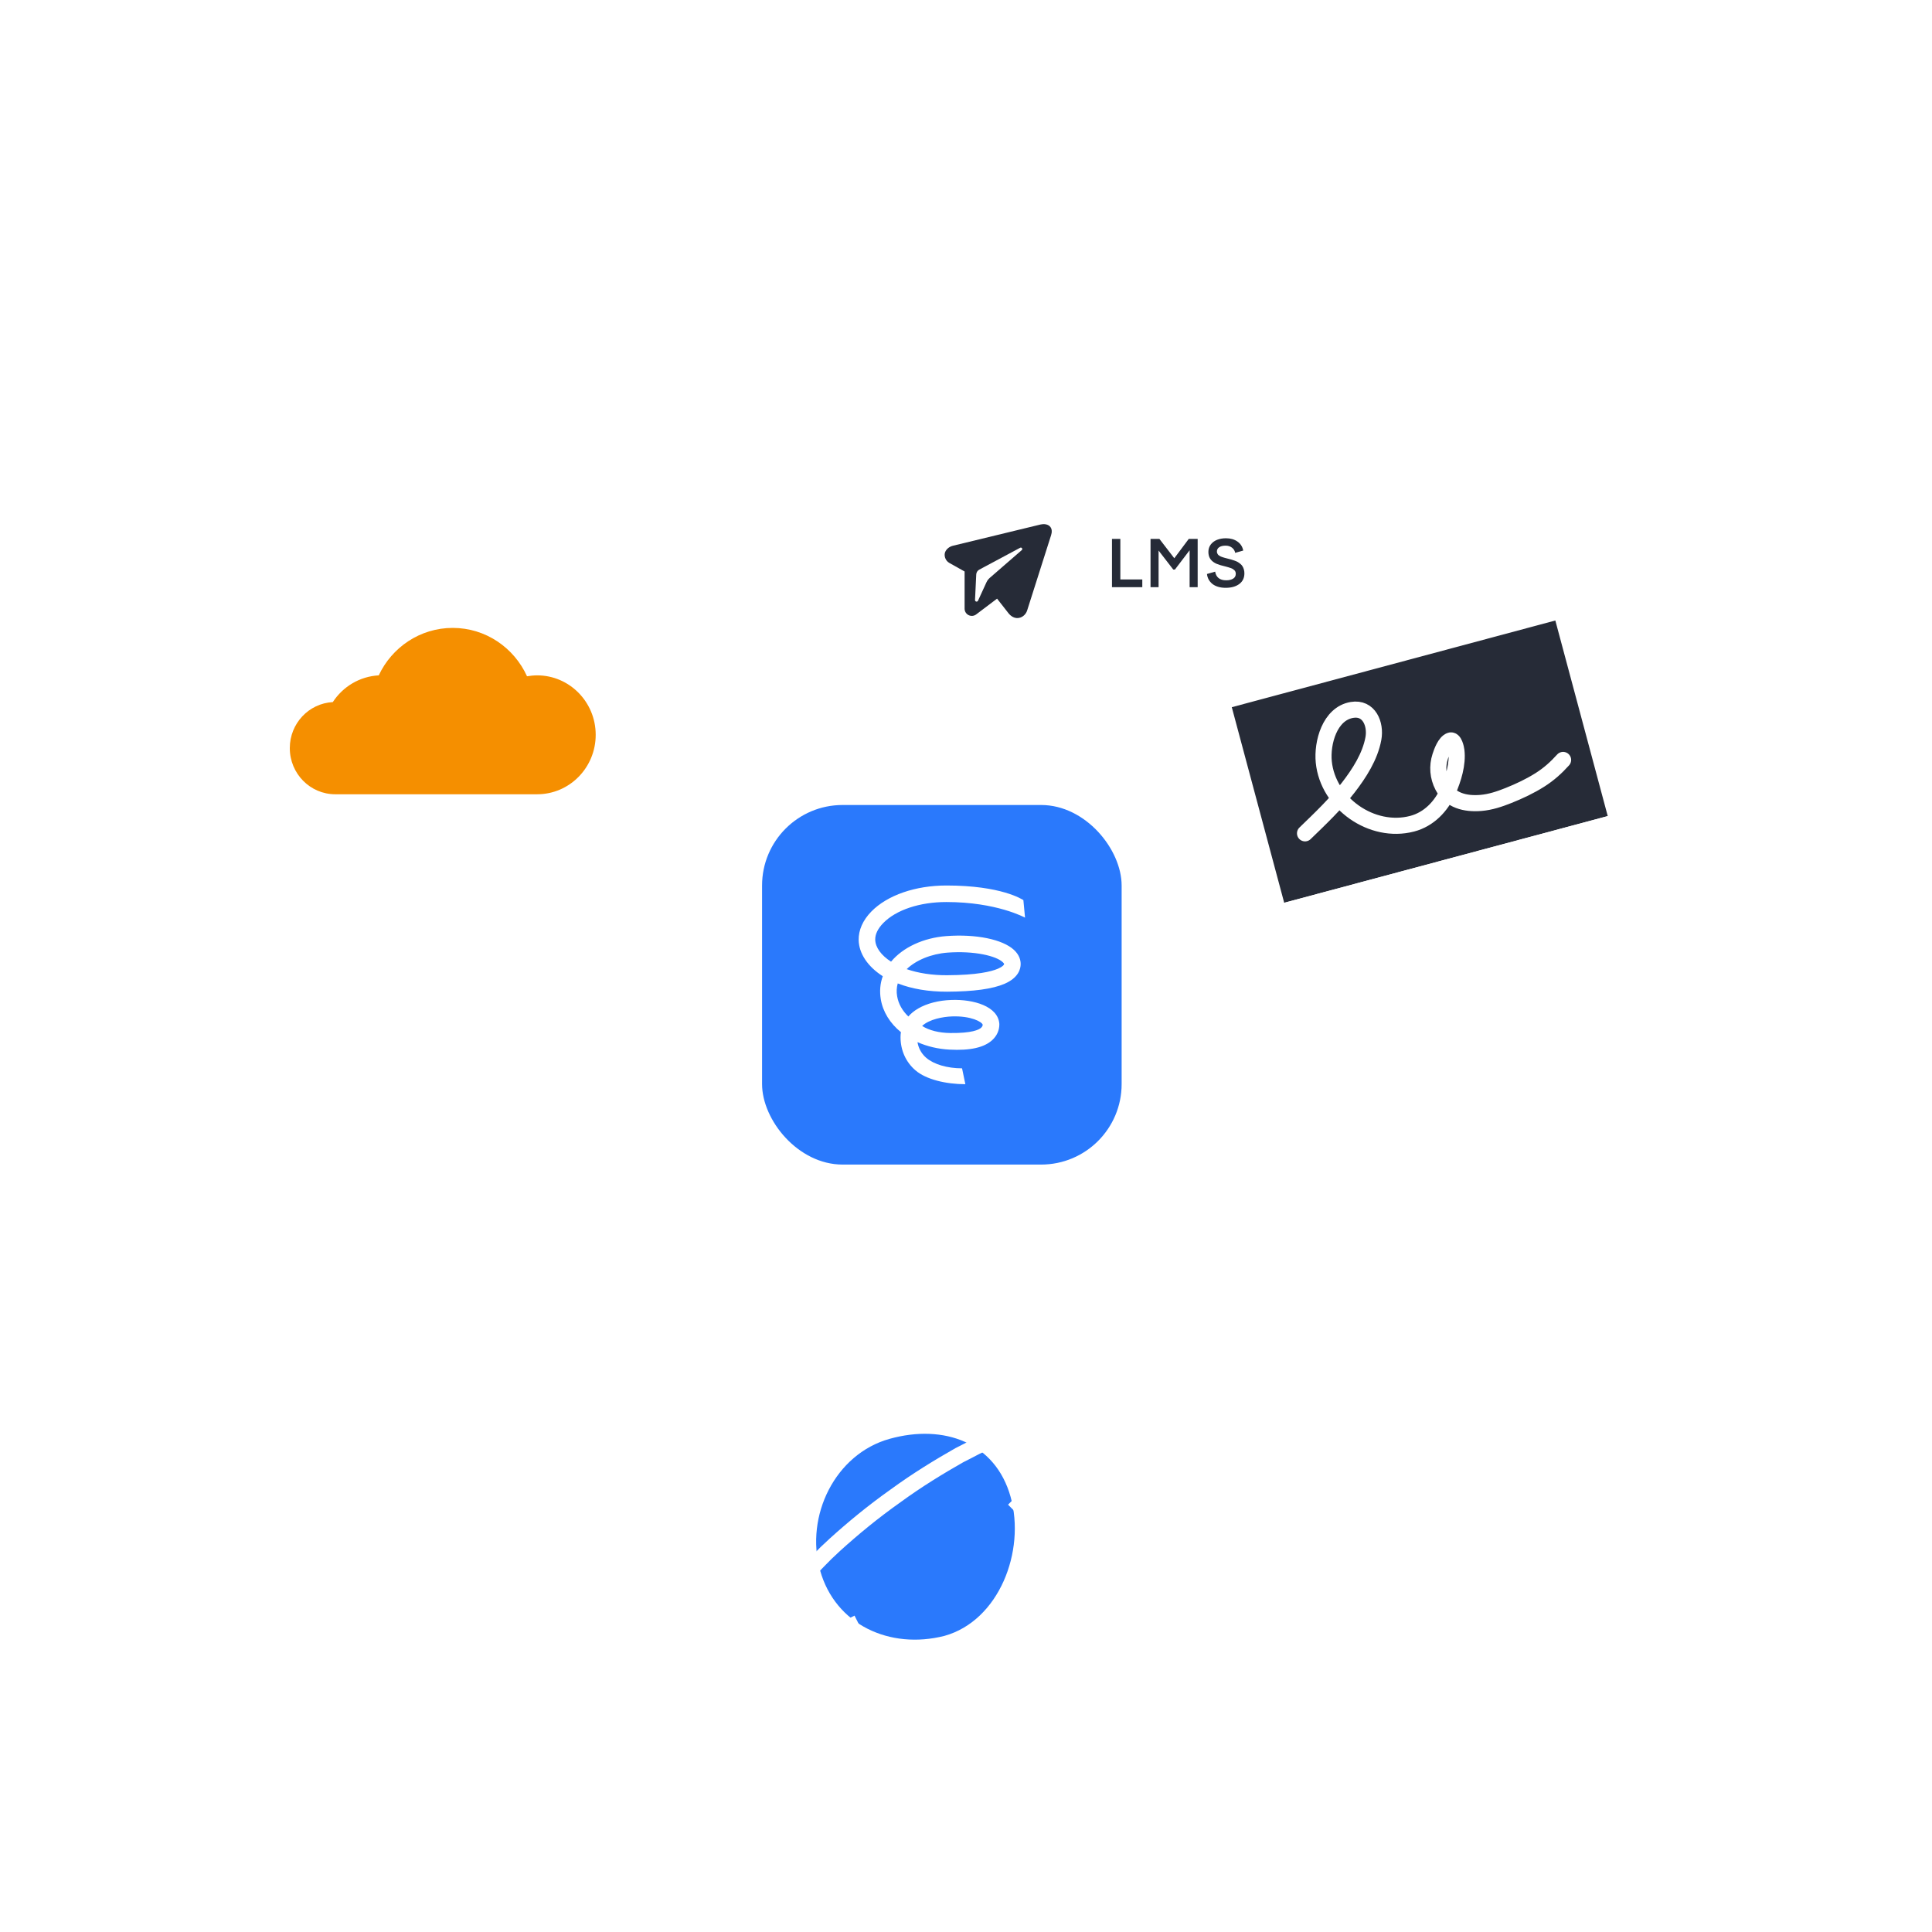 <?xml version="1.0" encoding="UTF-8"?> <svg xmlns="http://www.w3.org/2000/svg" width="360" height="360" viewBox="0 0 360 360" fill="none"> <rect x="142" y="150" width="67" height="67" rx="15" fill="#2A79FC"></rect> <g clip-path="url(#clip0_544_6792)"> <path d="M191 170.988C190.939 170.963 185.706 168.08 176.339 168.08C171.378 168.08 166.973 169.546 164.579 171.998C163.579 173.02 163.061 174.092 163.085 175.103C163.122 176.532 164.184 178.011 166.035 179.193C168.256 176.52 172.082 174.745 176.352 174.425C181.868 174.018 186.804 175.029 188.939 177C189.976 177.961 190.186 178.959 190.186 179.637C190.186 180.524 189.803 182.175 187.199 183.309C184.953 184.282 181.448 184.762 176.475 184.787C173.044 184.799 169.922 184.27 167.281 183.247C167.071 184.011 167.022 184.812 167.17 185.637C167.405 187.054 168.145 188.336 169.256 189.407C169.749 188.841 170.366 188.336 171.095 187.917C172.724 186.968 174.92 186.401 177.29 186.327C181.424 186.179 185.978 187.51 186.212 190.787V190.898C186.212 191.97 185.768 192.981 184.941 193.757C183.435 195.186 180.807 195.79 176.907 195.58C174.809 195.469 172.773 194.989 170.959 194.188C171.119 195.124 171.551 196.209 172.588 197.108C173.982 198.303 176.45 199.067 179.264 199.067L179.881 202.024C176.265 202.024 172.563 201.149 170.576 199.437C168.787 197.897 167.8 195.703 167.8 193.252C167.8 192.931 167.824 192.623 167.874 192.328C165.837 190.677 164.505 188.52 164.122 186.192C163.875 184.701 163.999 183.247 164.492 181.904C161.691 180.105 160.062 177.69 160 175.177C159.963 173.316 160.778 171.468 162.37 169.842C165.344 166.811 170.564 165 176.339 165C186.595 165 190.457 167.587 190.692 167.722L191 170.988ZM171.823 191.169C173.155 192.019 175.007 192.463 177.068 192.488C181.103 192.537 182.436 191.872 182.818 191.502C183.003 191.33 183.102 191.145 183.114 190.948C182.979 190.405 180.943 189.272 177.388 189.395C175.698 189.457 173.18 189.913 171.823 191.169ZM168.947 180.586C171.119 181.337 173.698 181.731 176.463 181.719C182.053 181.694 184.719 181.041 185.965 180.499C186.829 180.13 187.101 179.772 187.101 179.649C187.101 179.563 187.002 179.415 186.829 179.267C185.607 178.134 181.597 177.136 176.574 177.505C173.526 177.739 170.7 178.898 168.947 180.586Z" fill="white"></path> </g> <path d="M268.447 190.931C268.409 190.104 267.708 189.464 266.88 189.502C266.052 189.54 265.412 190.241 265.45 191.069L268.447 190.931ZM217.359 271.644C216.61 271.998 216.29 272.892 216.644 273.641C216.998 274.39 217.892 274.71 218.641 274.356L217.359 271.644ZM265.45 191.069C265.908 201.04 263.406 225.333 249.918 242.555L252.28 244.405C266.389 226.39 268.922 201.265 268.447 190.931L265.45 191.069ZM249.918 242.555C236.241 260.017 222.402 269.259 217.359 271.644L218.641 274.356C224.165 271.743 238.358 262.179 252.28 244.405L249.918 242.555Z" fill="white"></path> <path d="M120.756 113.558C120.33 114.268 120.56 115.189 121.271 115.616C121.981 116.042 122.902 115.812 123.329 115.101L120.756 113.558ZM207.974 74.599C208.794 74.719 209.555 74.151 209.674 73.331C209.794 72.511 209.226 71.75 208.406 71.631L207.974 74.599ZM123.329 115.101C128.465 106.542 143.992 87.692 164.757 80.812L163.814 77.964C142.092 85.161 126.079 104.688 120.756 113.558L123.329 115.101ZM164.757 80.812C185.812 73.835 202.453 73.796 207.974 74.599L208.406 71.631C202.359 70.75 185.245 70.862 163.814 77.964L164.757 80.812Z" fill="white"></path> <path d="M279.274 199C280.563 213.746 282.044 226.057 277 239.926" stroke="white" stroke-width="3" stroke-linecap="round"></path> <path d="M122.637 99.309C131.158 87.205 137.963 76.84 150.76 69.489" stroke="white" stroke-width="3" stroke-linecap="round"></path> <path d="M68.439 165C66.763 185.091 69.672 201.661 80.818 216.391C96.487 237.099 115.887 244.192 137 246" stroke="white" stroke-width="3" stroke-linecap="round"></path> <path d="M102.862 258.009C116.461 260.036 129.75 262.07 143.51 261.976C152.913 261.911 161.336 259.393 170.377 257.063" stroke="white" stroke-width="3" stroke-linecap="round"></path> <path d="M152.804 292.597C149.977 282.462 155.622 270.936 165.757 268.109C175.891 265.282 185.488 268.795 188.315 278.929C191.142 289.064 186.131 301.992 175.996 304.819C165.799 307.42 155.631 302.732 152.804 292.597Z" fill="#2A79FC"></path> <path d="M159.905 302.39C151.818 306.466 145.725 307.68 144.264 305.053C142.978 302.621 146.208 297.229 152.446 290.877C153.384 289.887 154.434 288.866 155.597 287.813C158.892 284.831 162.637 281.723 166.895 278.715C170.928 275.77 174.974 273.306 178.745 271.162C179.809 270.622 180.872 270.083 181.823 269.575C189.941 265.611 196.003 264.285 197.464 266.911C198.894 269.425 195.358 275.024 188.894 281.439" stroke="white" stroke-width="3" stroke-miterlimit="10"></path> <path d="M290.875 113.784L227.689 130.715L238.231 170.056L301.416 153.126L290.875 113.784Z" fill="#262B37" stroke="white" stroke-width="3" stroke-linejoin="round"></path> <path d="M301.655 153.062L238.231 170.056L229.87 185.586L313.56 163.161L301.655 153.062Z" fill="white" stroke="white" stroke-width="3" stroke-linejoin="round"></path> <path d="M243.173 155.278C245.982 152.565 248.828 149.865 251.221 146.765C253.276 144.104 255.293 140.986 255.911 137.62C256.405 134.929 255.103 131.744 251.916 132.284C247.748 132.991 246.314 138.446 246.667 141.984C247.435 149.672 255.627 155.457 263.14 153.486C266.254 152.67 268.557 150.255 269.824 147.38C270.806 145.151 271.679 142.349 271.379 139.874C271.33 139.475 270.989 137.694 270.205 137.997C269.254 138.365 268.639 140.094 268.364 140.937C267.761 142.789 267.92 144.745 268.818 146.478C270.222 149.184 273.055 149.852 275.938 149.614C277.726 149.467 279.417 148.896 281.07 148.235C283.103 147.422 285.11 146.481 286.962 145.305C288.6 144.265 289.974 143.036 291.259 141.603" stroke="white" stroke-width="3" stroke-linecap="round"></path> <g filter="url(#filter0_d_544_6792)"> <g clip-path="url(#clip1_544_6792)"> <path fill-rule="evenodd" clip-rule="evenodd" d="M85.249 253.998L86.375 254.266L84.604 260.138L90.875 261.996L80.751 271.994L80.75 271.996L79.625 271.728L81.395 265.854L75.125 263.996L85.243 254.002L85.246 253.997H85.248L85.25 253.996L85.249 253.998Z" fill="white"></path> </g> </g> <path d="M100.093 148H62.468C57.803 148 54 144.161 54 139.4C54 134.808 57.54 131.067 62.013 130.824C63.879 127.957 67.012 126.038 70.576 125.843C73.016 120.62 78.278 117 84.354 117C90.501 117 95.787 120.693 98.203 126.013C98.825 125.916 99.447 125.843 100.093 125.843C106.097 125.843 111 130.799 111 136.922C111 143.044 106.12 148 100.093 148Z" fill="#F58F00"></path> <path d="M224.491 243.686L219.208 243.686" stroke="white" stroke-width="3.613" stroke-linecap="round"></path> <path d="M211.283 243.686L206 243.686" stroke="white" stroke-width="3.613" stroke-linecap="round"></path> <path d="M214.805 254.252L214.805 248.969" stroke="white" stroke-width="3.613" stroke-linecap="round"></path> <path d="M214.805 239.283L214.805 234" stroke="white" stroke-width="3.613" stroke-linecap="round"></path> <path d="M184.491 56.686L179.208 56.686" stroke="white" stroke-width="3.613" stroke-linecap="round"></path> <path d="M171.283 56.686L166 56.686" stroke="white" stroke-width="3.613" stroke-linecap="round"></path> <path d="M174.805 67.252L174.805 61.969" stroke="white" stroke-width="3.613" stroke-linecap="round"></path> <path d="M174.805 52.283L174.805 47" stroke="white" stroke-width="3.613" stroke-linecap="round"></path> <path d="M260.05 262.849C260.015 262.562 260 262.287 260 262" stroke="white" stroke-width="4" stroke-linecap="round"></path> <path d="M68.05 219.849C68.015 219.562 68 219.287 68 219" stroke="white" stroke-width="4" stroke-linecap="round"></path> <path d="M104.983 191.437C104.119 192.83 103.403 194.698 102.839 196.474C102.275 194.698 101.559 192.83 100.695 191.437C99.344 189.26 97.211 187.559 95.575 186.463C97.211 185.366 99.344 183.666 100.695 181.488C101.559 180.096 102.275 178.227 102.839 176.452C103.403 178.227 104.119 180.096 104.983 181.488C106.335 183.666 108.467 185.366 110.103 186.463C108.467 187.559 106.335 189.26 104.983 191.437Z" stroke="white" stroke-width="3.613"></path> <g filter="url(#filter1_d_544_6792)"> <rect x="166" y="84" width="77" height="34" rx="10" fill="white"></rect> <path fill-rule="evenodd" clip-rule="evenodd" d="M179.739 102.074C178.913 101.611 177.961 101.079 176.898 100.482C176.094 100.032 175.876 99.054 176.11 98.47C176.345 97.887 176.893 97.441 177.575 97.275C181.866 96.235 189.709 94.332 193.898 93.317C194.47 93.179 195.145 93.244 195.565 93.61C196.115 94.09 196.01 94.831 195.851 95.331C194.688 98.986 192.586 105.591 191.394 109.337C191.204 109.934 190.729 110.471 190.073 110.676C189.085 110.975 188.316 110.36 187.916 109.851C187.135 108.856 186.414 107.935 185.79 107.135L181.894 110.076C181.486 110.384 180.94 110.434 180.484 110.206C180.026 109.979 179.739 109.512 179.739 109.002V102.074V102.074ZM183.816 104.081C183.96 103.769 184.169 103.489 184.43 103.262C185.491 102.342 188.451 99.774 190.393 98.09C190.495 98.001 190.514 97.85 190.438 97.737C190.36 97.626 190.213 97.59 190.093 97.654C187.679 98.945 183.863 100.986 182.47 101.732C182.14 101.909 181.928 102.245 181.91 102.619C181.859 103.674 181.753 105.886 181.681 107.381C181.674 107.522 181.768 107.647 181.905 107.68C182.041 107.714 182.181 107.645 182.24 107.517C182.76 106.386 183.465 104.849 183.816 104.081Z" fill="#262B37"></path> <path d="M212.85 105H207.201V96H208.76V103.559H212.85V105ZM215.885 105H214.385V96H216.037L218.814 99.609L221.51 96H223.168V105H221.668V98.121L218.932 101.713H218.621L215.885 98.174V105ZM231.658 98.174L230.158 98.602C230.084 98.203 229.885 97.881 229.561 97.635C229.24 97.385 228.844 97.26 228.371 97.26C227.863 97.26 227.467 97.357 227.182 97.553C226.896 97.744 226.754 98.01 226.754 98.35C226.754 98.463 226.771 98.568 226.807 98.666C226.846 98.76 226.893 98.842 226.947 98.912C227.002 98.982 227.08 99.051 227.182 99.117C227.287 99.184 227.383 99.238 227.469 99.281C227.559 99.32 227.68 99.365 227.832 99.416C227.984 99.467 228.113 99.506 228.219 99.533C228.324 99.561 228.467 99.598 228.646 99.644C228.736 99.668 228.805 99.686 228.852 99.697C229.102 99.76 229.307 99.814 229.467 99.861C229.627 99.904 229.824 99.969 230.059 100.055C230.293 100.137 230.486 100.223 230.639 100.312C230.791 100.398 230.951 100.512 231.119 100.652C231.291 100.789 231.426 100.939 231.523 101.104C231.625 101.264 231.709 101.457 231.775 101.684C231.842 101.91 231.875 102.156 231.875 102.422C231.875 103.27 231.557 103.932 230.92 104.408C230.283 104.881 229.438 105.117 228.383 105.117C227.852 105.117 227.373 105.051 226.947 104.918C226.521 104.785 226.166 104.602 225.881 104.367C225.6 104.133 225.375 103.861 225.207 103.553C225.043 103.244 224.941 102.906 224.902 102.539L226.426 102.105C226.508 102.621 226.721 103.02 227.064 103.301C227.408 103.578 227.885 103.717 228.494 103.717C229.014 103.717 229.439 103.615 229.771 103.412C230.104 103.209 230.27 102.906 230.27 102.504C230.27 102.367 230.248 102.244 230.205 102.135C230.166 102.021 230.1 101.922 230.006 101.836C229.912 101.75 229.816 101.676 229.719 101.613C229.625 101.551 229.498 101.492 229.338 101.438C229.178 101.379 229.035 101.332 228.91 101.297C228.789 101.258 228.629 101.213 228.43 101.162C227.648 100.979 227.086 100.812 226.742 100.664C225.945 100.324 225.451 99.822 225.26 99.158C225.197 98.936 225.166 98.691 225.166 98.426C225.166 97.894 225.314 97.434 225.611 97.043C225.912 96.652 226.307 96.361 226.795 96.17C227.283 95.978 227.832 95.883 228.441 95.883C229.285 95.883 229.996 96.086 230.574 96.492C231.156 96.894 231.518 97.455 231.658 98.174Z" fill="#262B37"></path> </g> <circle cx="224.226" cy="69.226" r="5.42" transform="rotate(-180 224.226 69.226)" stroke="white" stroke-width="3.613"></circle> <path d="M91.05 84.849C91.015 84.562 91 84.287 91 84" stroke="white" stroke-width="4" stroke-linecap="round"></path> <path d="M122.05 129.849C122.015 129.562 122 129.287 122 129" stroke="white" stroke-width="4" stroke-linecap="round"></path> <path d="M253.05 105.849C253.015 105.562 253 105.287 253 105" stroke="white" stroke-width="4" stroke-linecap="round"></path> <defs> <filter id="filter0_d_544_6792" x="51" y="233" width="64" height="64" filterUnits="userSpaceOnUse" color-interpolation-filters="sRGB"> <feFlood flood-opacity="0" result="BackgroundImageFix"></feFlood> <feColorMatrix in="SourceAlpha" type="matrix" values="0 0 0 0 0 0 0 0 0 0 0 0 0 0 0 0 0 0 127 0" result="hardAlpha"></feColorMatrix> <feOffset dy="2"></feOffset> <feGaussianBlur stdDeviation="7.5"></feGaussianBlur> <feComposite in2="hardAlpha" operator="out"></feComposite> <feColorMatrix type="matrix" values="0 0 0 0 0 0 0 0 0 0 0 0 0 0 0 0 0 0 0.1 0"></feColorMatrix> <feBlend mode="normal" in2="BackgroundImageFix" result="effect1_dropShadow_544_6792"></feBlend> <feBlend mode="normal" in="SourceGraphic" in2="effect1_dropShadow_544_6792" result="shape"></feBlend> </filter> <filter id="filter1_d_544_6792" x="153.861" y="76.275" width="101.277" height="58.277" filterUnits="userSpaceOnUse" color-interpolation-filters="sRGB"> <feFlood flood-opacity="0" result="BackgroundImageFix"></feFlood> <feColorMatrix in="SourceAlpha" type="matrix" values="0 0 0 0 0 0 0 0 0 0 0 0 0 0 0 0 0 0 127 0" result="hardAlpha"></feColorMatrix> <feOffset dy="4.414"></feOffset> <feGaussianBlur stdDeviation="6.069"></feGaussianBlur> <feComposite in2="hardAlpha" operator="out"></feComposite> <feColorMatrix type="matrix" values="0 0 0 0 0 0 0 0 0 0 0 0 0 0 0 0 0 0 0.05 0"></feColorMatrix> <feBlend mode="normal" in2="BackgroundImageFix" result="effect1_dropShadow_544_6792"></feBlend> <feBlend mode="normal" in="SourceGraphic" in2="effect1_dropShadow_544_6792" result="shape"></feBlend> </filter> <clipPath id="clip0_544_6792"> <rect width="31" height="37" fill="white" transform="translate(160 165)"></rect> </clipPath> <clipPath id="clip1_544_6792"> <rect width="18" height="18" fill="white" transform="translate(74 254)"></rect> </clipPath> </defs> </svg> 